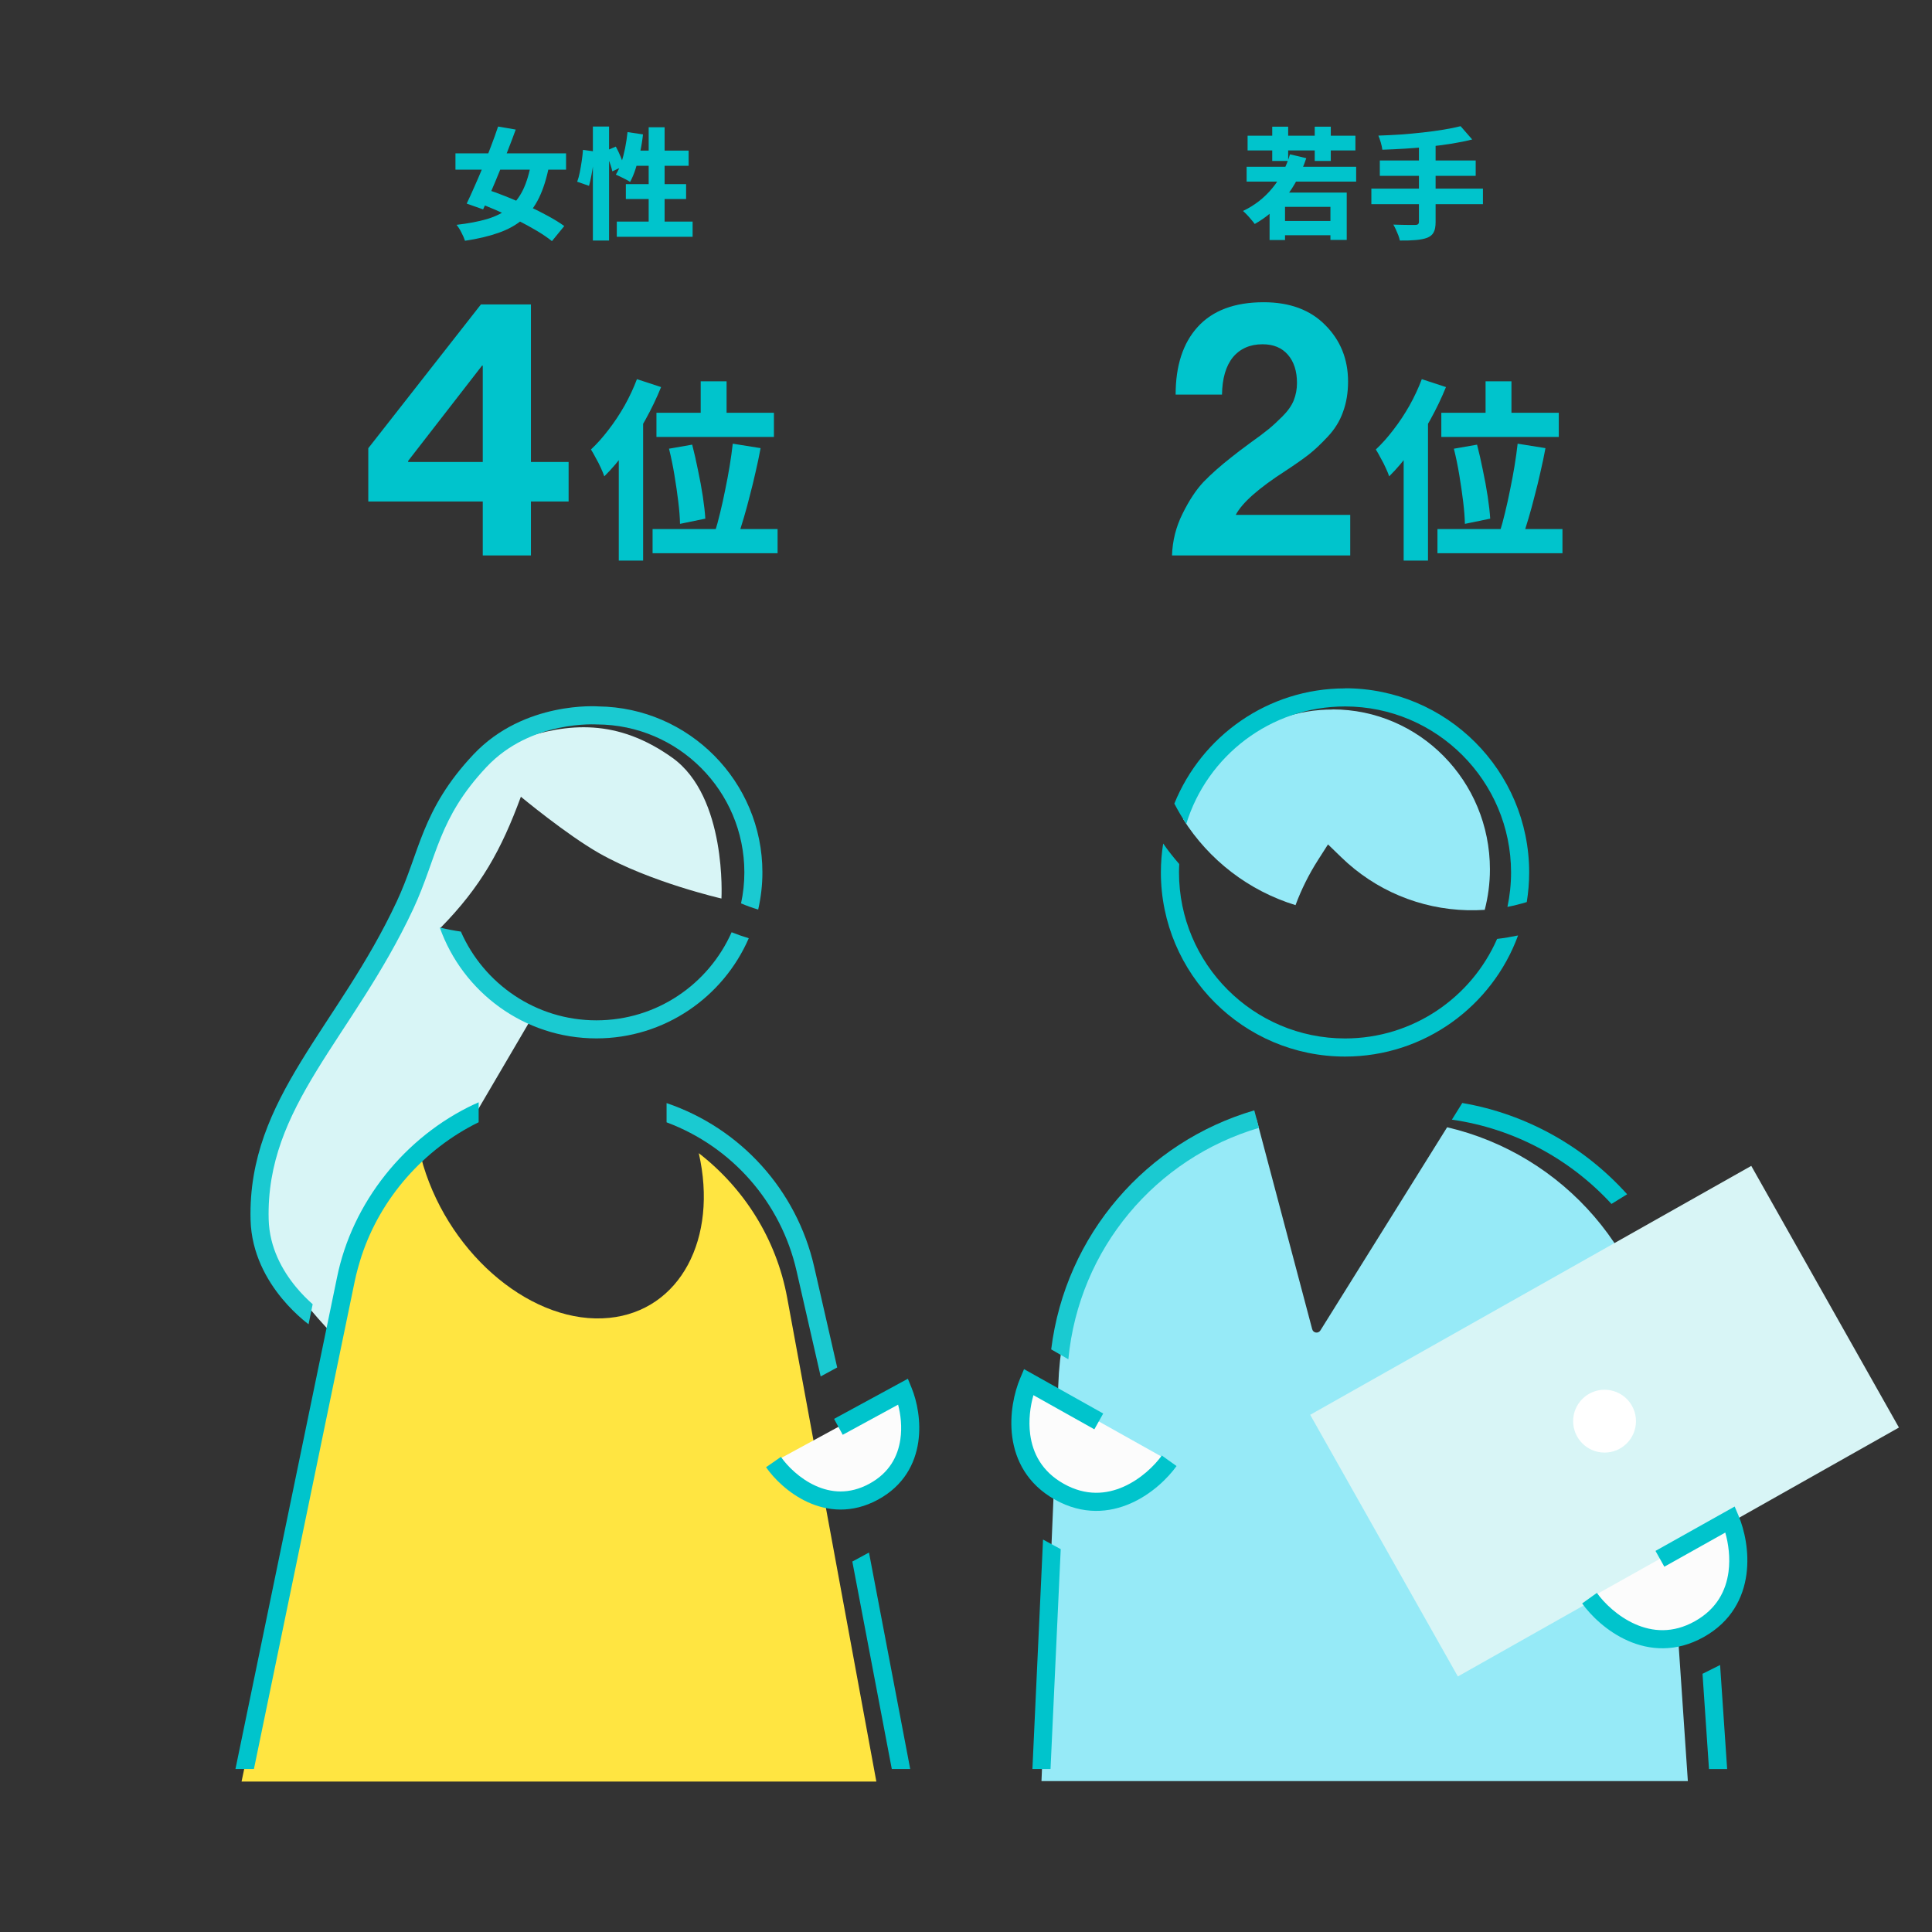 <svg width="320" height="320" viewBox="0 0 320 320" fill="none" xmlns="http://www.w3.org/2000/svg">
<rect x="0" y="0" width="320" height="320" fill="#333333" stroke="none"/>
<g clip-path="url(#clip0_5805_14444)">
<path d="M98.2 20.96H100.88V39.84H98.2V20.96ZM96.56 24.82L98.44 25.08C98.413 25.653 98.36 26.287 98.28 26.98C98.2 27.673 98.093 28.353 97.96 29.02C97.84 29.673 97.706 30.26 97.56 30.78L95.6 30.1C95.773 29.647 95.92 29.113 96.04 28.5C96.16 27.887 96.266 27.26 96.36 26.62C96.453 25.98 96.52 25.38 96.56 24.82ZM100.22 25.04L102 24.28C102.28 24.787 102.546 25.347 102.8 25.96C103.053 26.56 103.226 27.073 103.32 27.5L101.42 28.38C101.353 28.073 101.26 27.733 101.14 27.36C101.02 26.987 100.88 26.593 100.72 26.18C100.56 25.767 100.393 25.387 100.22 25.04ZM103.94 21.88L106.5 22.26C106.393 23.26 106.233 24.247 106.02 25.22C105.806 26.18 105.56 27.087 105.28 27.94C105.013 28.78 104.706 29.513 104.36 30.14C104.186 30.007 103.953 29.867 103.66 29.72C103.366 29.56 103.073 29.413 102.78 29.28C102.486 29.133 102.226 29.013 102 28.92C102.346 28.373 102.646 27.72 102.9 26.96C103.153 26.2 103.366 25.387 103.54 24.52C103.713 23.64 103.846 22.76 103.94 21.88ZM104.84 24.94H114.06V27.46H104.08L104.84 24.94ZM107.44 21.08H110.08V38.16H107.44V21.08ZM103.66 30.5H113.64V32.96H103.66V30.5ZM102.16 36.7H114.72V39.22H102.16V36.7Z" fill="#00C4CC"/>
<path d="M75.439 25.4H93.76V28.1H75.439V25.4ZM82.499 20.96L85.419 21.46C85.019 22.567 84.586 23.713 84.12 24.9C83.666 26.073 83.2 27.247 82.719 28.42C82.253 29.58 81.786 30.693 81.32 31.76C80.866 32.827 80.433 33.8 80.019 34.68L77.299 33.72C77.7 32.893 78.126 31.96 78.579 30.92C79.046 29.88 79.513 28.793 79.98 27.66C80.446 26.513 80.893 25.373 81.32 24.24C81.76 23.093 82.153 22 82.499 20.96ZM88.019 26.76L90.96 27.4C90.546 29.52 89.986 31.307 89.279 32.76C88.573 34.213 87.673 35.407 86.579 36.34C85.486 37.273 84.153 38.013 82.579 38.56C81.006 39.12 79.153 39.56 77.019 39.88C76.886 39.467 76.686 39.007 76.419 38.5C76.166 37.993 75.9 37.573 75.62 37.24C77.579 37.013 79.266 36.693 80.68 36.28C82.106 35.853 83.306 35.247 84.279 34.46C85.253 33.673 86.04 32.66 86.639 31.42C87.24 30.167 87.7 28.613 88.019 26.76ZM78.719 33.42L80.499 31.34C81.553 31.673 82.673 32.08 83.859 32.56C85.059 33.04 86.253 33.553 87.439 34.1C88.626 34.647 89.74 35.207 90.779 35.78C91.833 36.353 92.726 36.907 93.46 37.44L91.419 39.94C90.766 39.407 89.939 38.84 88.939 38.24C87.953 37.653 86.879 37.067 85.719 36.48C84.559 35.88 83.373 35.32 82.159 34.8C80.96 34.28 79.813 33.82 78.719 33.42Z" fill="#00C4CC"/>
<path d="M116.057 63.152H120.345V70.736H116.057V63.152ZM108.729 68.368H128.185V72.368H108.729V68.368ZM110.809 74.32L114.649 73.648C114.99 74.971 115.31 76.379 115.609 77.872C115.929 79.365 116.196 80.816 116.409 82.224C116.622 83.632 116.761 84.859 116.825 85.904L112.633 86.768C112.612 85.722 112.516 84.496 112.345 83.088C112.174 81.68 111.961 80.208 111.705 78.672C111.449 77.136 111.15 75.685 110.809 74.32ZM121.369 73.488L125.977 74.224C125.742 75.504 125.465 76.826 125.145 78.192C124.846 79.536 124.526 80.848 124.185 82.128C123.865 83.408 123.534 84.624 123.193 85.776C122.852 86.928 122.532 87.973 122.233 88.912L118.393 88.112C118.713 87.152 119.012 86.075 119.289 84.88C119.588 83.664 119.865 82.405 120.121 81.104C120.398 79.781 120.644 78.469 120.857 77.168C121.07 75.867 121.241 74.64 121.369 73.488ZM108.089 87.632H128.793V91.632H108.089V87.632ZM105.497 62.8L109.497 64.112C108.772 65.904 107.908 67.707 106.905 69.52C105.902 71.333 104.825 73.05 103.673 74.672C102.521 76.272 101.326 77.68 100.089 78.896C99.982 78.555 99.801 78.106 99.545 77.552C99.289 76.976 99.001 76.41 98.681 75.856C98.382 75.28 98.115 74.811 97.881 74.448C98.883 73.509 99.854 72.421 100.793 71.184C101.753 69.947 102.638 68.613 103.449 67.184C104.26 65.733 104.942 64.272 105.497 62.8ZM102.489 71.824L106.521 67.792V67.824V92.848H102.489V71.824Z" fill="#00C4CC"/>
<path d="M79.96 92V83.06H61V74.24L79.66 50.42H87.94V76.52H94.18V83.06H87.94V92H79.96ZM67.6 76.34V76.52H79.96V60.56H79.84L67.6 76.34Z" fill="#00C4CC"/>
<path d="M246.057 63.153H250.345V70.737H246.057V63.153ZM238.729 68.369H258.185V72.369H238.729V68.369ZM240.809 74.321L244.649 73.649C244.99 74.971 245.31 76.379 245.609 77.873C245.929 79.366 246.196 80.817 246.409 82.225C246.622 83.633 246.761 84.859 246.825 85.905L242.633 86.769C242.612 85.723 242.516 84.497 242.345 83.089C242.174 81.681 241.961 80.209 241.705 78.673C241.449 77.137 241.15 75.686 240.809 74.321ZM251.369 73.489L255.977 74.225C255.742 75.505 255.465 76.827 255.145 78.193C254.846 79.537 254.526 80.849 254.185 82.129C253.865 83.409 253.534 84.625 253.193 85.777C252.852 86.929 252.532 87.974 252.233 88.913L248.393 88.113C248.713 87.153 249.012 86.076 249.289 84.881C249.588 83.665 249.865 82.406 250.121 81.105C250.398 79.782 250.644 78.47 250.857 77.169C251.07 75.867 251.241 74.641 251.369 73.489ZM238.089 87.633H258.793V91.633H238.089V87.633ZM235.497 62.801L239.497 64.113C238.772 65.905 237.908 67.707 236.905 69.521C235.902 71.334 234.825 73.051 233.673 74.673C232.521 76.273 231.326 77.681 230.089 78.897C229.982 78.555 229.801 78.107 229.545 77.553C229.289 76.977 229.001 76.411 228.681 75.857C228.382 75.281 228.116 74.811 227.881 74.449C228.884 73.51 229.854 72.422 230.793 71.185C231.753 69.947 232.638 68.614 233.449 67.185C234.26 65.734 234.942 64.273 235.497 62.801ZM232.489 71.825L236.521 67.793V67.825V92.849H232.489V71.825Z" fill="#00C4CC"/>
<path d="M194.121 92.001C194.201 89.561 194.781 87.26 195.861 85.1C196.941 82.9 198.101 81.141 199.341 79.821C200.621 78.501 202.181 77.121 204.021 75.681C204.661 75.161 205.661 74.401 207.021 73.401C208.421 72.401 209.461 71.621 210.141 71.061C210.821 70.501 211.581 69.801 212.421 68.961C213.301 68.081 213.921 67.201 214.281 66.321C214.641 65.401 214.821 64.441 214.821 63.441C214.821 61.48 214.321 59.92 213.321 58.761C212.321 57.601 210.921 57.021 209.121 57.021C207.041 57.021 205.401 57.74 204.201 59.181C203.041 60.62 202.441 62.681 202.401 65.361H194.721C194.721 60.56 195.941 56.821 198.381 54.141C200.861 51.42 204.501 50.06 209.301 50.06C213.621 50.06 217.021 51.321 219.501 53.84C222.021 56.361 223.281 59.48 223.281 63.2C223.281 65.04 223.001 66.721 222.441 68.24C221.921 69.721 221.081 71.081 219.921 72.321C218.761 73.561 217.721 74.541 216.801 75.26C215.881 75.981 214.601 76.881 212.961 77.961C208.481 80.841 205.721 83.281 204.681 85.281H223.641V92.001H194.121Z" fill="#00C4CC"/>
<path d="M241.921 20.9L243.841 23.1C242.787 23.367 241.647 23.6 240.421 23.8C239.194 23.987 237.934 24.154 236.641 24.3C235.347 24.434 234.047 24.54 232.741 24.62C231.447 24.7 230.187 24.76 228.961 24.8C228.921 24.454 228.834 24.054 228.701 23.6C228.567 23.134 228.434 22.754 228.301 22.46C229.514 22.42 230.747 22.36 232.001 22.28C233.254 22.187 234.481 22.074 235.681 21.94C236.881 21.807 238.007 21.654 239.061 21.48C240.127 21.307 241.081 21.114 241.921 20.9ZM228.541 26.58H244.421V29.12H228.541V26.58ZM227.141 31.24H245.621V33.82H227.141V31.24ZM235.021 23.92H237.781V36.76C237.781 37.52 237.674 38.094 237.461 38.48C237.261 38.867 236.907 39.167 236.401 39.38C235.894 39.567 235.261 39.694 234.501 39.76C233.741 39.827 232.861 39.854 231.861 39.84C231.807 39.574 231.721 39.28 231.601 38.96C231.481 38.654 231.347 38.34 231.201 38.02C231.054 37.7 230.914 37.427 230.781 37.2C231.261 37.214 231.741 37.227 232.221 37.24C232.714 37.254 233.154 37.26 233.541 37.26C233.941 37.26 234.221 37.26 234.381 37.26C234.607 37.26 234.767 37.22 234.861 37.14C234.967 37.06 235.021 36.92 235.021 36.72V23.92Z" fill="#00C4CC"/>
<path d="M211.621 36.6H221.221V38.961H211.621V36.6ZM213.661 25.561L216.361 26.201C215.534 28.667 214.394 30.827 212.941 32.681C211.501 34.52 209.794 35.994 207.821 37.1C207.701 36.914 207.521 36.687 207.281 36.42C207.054 36.141 206.814 35.867 206.561 35.6C206.308 35.334 206.081 35.114 205.881 34.941C207.788 34.034 209.401 32.781 210.721 31.18C212.041 29.581 213.021 27.707 213.661 25.561ZM210.281 31.901H223.061V39.74H220.361V34.261H212.841V39.761H210.281V31.901ZM206.481 27.62H224.621V30.081H206.481V27.62ZM206.641 22.48H224.501V24.921H206.641V22.48ZM210.721 20.98H213.361V26.66H210.721V20.98ZM217.761 20.98H220.421V26.66H217.761V20.98Z" fill="#00C4CC"/>
<path d="M40.01 295.08L56.99 214.02C58.82 205.31 63.48 197.77 69.9 192.26C69.97 192.52 70.03 192.78 70.11 193.04C74.71 208.23 88.5 219.53 100.92 218.28C112.65 217.1 118.96 205.13 115.74 191C123.2 196.78 128.58 205.16 130.38 214.94L145.15 295.08H40H40.01Z" fill="#FFE541"/>
<path d="M72.946 153.702C79.683 146.848 83.056 140.71 86.274 131.965C86.274 131.965 93.794 138.211 99.203 141.296C107.66 146.118 119.495 148.824 119.495 148.824C119.495 148.824 120.435 131.967 111.34 125.492C102.245 119.017 94.107 119.684 85.838 122.506C82.734 123.566 79.502 126.85 78.079 128.61C72.684 135.284 72.56 138.998 68.633 146.628C62.033 159.451 55.491 165.14 49.786 178.386C46.3 186.482 41.741 190.974 42.515 199.755C43.326 208.964 54.387 220.234 54.387 220.234L63.469 196.108L78.508 184.908L88.215 168.354L77.165 160.098L72.946 153.702Z" fill="#D8F5F6"/>
<path d="M149.607 230.488L138.856 236.336L128.105 242.184C130.451 245.548 137.054 251.245 144.697 247.094C152.34 242.943 151.153 234.298 149.607 230.502L149.607 230.488Z" fill="#FCFCFC"/>
<path d="M126.881 243.018C128.17 244.877 130.604 247.344 133.797 248.803C137.05 250.29 141.117 250.729 145.421 248.391C149.725 246.054 151.569 242.404 152.092 238.866C152.605 235.394 151.859 232.01 151.004 229.914L150.371 228.362L138.147 235.011L139.581 237.647L148.754 232.656C149.182 234.288 149.43 236.358 149.124 238.427C148.715 241.196 147.328 243.941 143.989 245.755C140.65 247.569 137.59 247.238 135.044 246.074C132.436 244.883 130.394 242.82 129.345 241.308L126.881 243.018Z" fill="#00C4CC"/>
<path d="M59.909 207.95C59.459 209.36 59.049 210.78 58.749 212.24L42.059 293H38.999L55.809 211.64C58.329 199.14 67.079 188.25 78.609 182.87V182.89C78.839 182.79 79.049 182.67 79.279 182.57V185.88C70.229 190.31 63.079 198.39 59.909 207.96V207.95Z" fill="#00C4CC"/>
<path d="M98.521 116.979C98.701 116.984 98.844 116.989 98.945 116.994C98.994 116.997 99.033 116.999 99.062 117.001C99.076 117.002 99.088 117.002 99.097 117.003L99.108 117.004C114.117 117.18 126.279 129.449 126.279 144.5C126.279 146.62 126.029 148.67 125.579 150.65C124.609 150.36 123.659 150.02 122.739 149.63C123.099 147.97 123.289 146.25 123.289 144.49C123.289 131.013 112.353 120.044 98.888 119.991C98.888 119.995 98.888 119.996 98.888 119.996H98.887C98.884 119.996 98.879 119.996 98.871 119.995C98.855 119.994 98.829 119.992 98.792 119.99H98.789L98.788 119.989C98.714 119.986 98.6 119.982 98.451 119.978C98.147 119.971 97.694 119.969 97.122 119.992C95.978 120.038 94.366 120.182 92.521 120.574C88.82 121.361 84.262 123.13 80.593 127.028C76.564 131.31 74.532 135.03 73.02 138.712C72.252 140.581 71.622 142.427 70.917 144.397C70.218 146.352 69.454 148.395 68.445 150.557C63.464 161.217 57.188 169.571 52.435 177.353C47.64 185.205 44.261 192.642 44.5 201.962C44.62 206.645 46.788 210.457 49.006 213.148C50.006 214.361 51.002 215.326 51.789 216.019L51.108 219.338C50.841 219.135 50.488 218.858 50.077 218.507C49.157 217.719 47.929 216.558 46.692 215.057C44.226 212.066 41.644 207.627 41.501 202.038C41.24 191.858 44.97 183.82 49.874 175.79C54.821 167.691 60.836 159.756 65.727 149.287C66.676 147.254 67.402 145.317 68.093 143.387C68.778 141.472 69.442 139.525 70.244 137.572C71.872 133.609 74.088 129.562 78.408 124.972C82.628 120.488 87.82 118.507 91.897 117.64C93.94 117.205 95.724 117.045 97.003 116.994C97.643 116.969 98.159 116.971 98.521 116.979ZM72.839 153.62C73.989 153.91 75.159 154.13 76.329 154.3L76.339 154.31C80.129 162.949 88.76 169 98.779 169C108.799 169 117.36 163 121.18 154.41C122.11 154.78 123.05 155.11 124.02 155.4C119.79 165.15 110.069 171.99 98.779 171.99C86.82 171.99 76.619 164.31 72.839 153.62Z" fill="#1ACAD1"/>
<path d="M110.406 182.706C122.703 186.884 131.955 197.14 134.85 209.802L138.665 226.496L135.928 227.98L131.925 210.47C129.339 199.157 121.235 189.933 110.406 185.892V182.706Z" fill="#1ACAD1"/>
<path d="M150.759 293H147.709L141.172 258.643L143.931 257.147L150.759 293Z" fill="#00C4CC"/>
<path d="M220.699 117.5C235.109 117.5 246.779 129.36 246.779 144C246.779 146.32 246.469 148.56 245.919 150.7C244.969 150.76 244.019 150.78 243.059 150.76C235.209 150.57 227.789 147.46 222.159 141.99L219.959 139.86L218.309 142.44C216.799 144.8 215.549 147.31 214.579 149.92C206.819 147.53 200.239 142.45 195.959 135.66C199.409 125.13 209.169 117.52 220.699 117.52V117.5Z" fill="#96EAF7"/>
<path d="M222.779 114C239.599 114 253.279 127.68 253.279 144.5C253.279 146.17 253.139 147.81 252.879 149.41C251.829 149.73 250.759 150 249.679 150.21C250.069 148.37 250.279 146.46 250.279 144.51C250.279 129.35 237.939 117.01 222.779 117.01C210.419 117.01 199.939 125.21 196.489 136.45C195.769 135.38 195.109 134.26 194.509 133.1C199.039 121.92 209.999 114.02 222.779 114.02V114Z" fill="#00C4CC"/>
<path d="M195.319 143.11C195.299 143.57 195.279 144.03 195.279 144.5C195.279 159.66 207.619 172 222.779 172C234.029 172 243.719 165.21 247.969 155.51C249.139 155.38 250.289 155.18 251.439 154.94C247.169 166.63 235.929 175 222.779 175C205.959 175 192.279 161.32 192.279 144.5C192.279 142.87 192.409 141.27 192.659 139.71C193.479 140.9 194.369 142.02 195.319 143.11Z" fill="#00C4CC"/>
<path d="M172.501 295L175.281 229.46C176.061 207.13 189.491 190.52 208.091 185.26L217.341 220.16C217.511 220.8 218.351 220.92 218.701 220.36L239.691 186.71C258.931 191.19 273.651 207.79 275.041 228.3L279.561 295.01H172.501V295Z" fill="#96EAF7"/>
<path d="M208.52 186.81L207.75 183.91C189.929 189.119 176.463 204.476 174.111 223.5L176.953 225.14C178.702 206.767 191.477 191.826 208.52 186.81Z" fill="#1ACAD1"/>
<path d="M170.344 228.901L181.994 235.431L193.644 241.961C191.034 245.601 183.753 251.731 175.464 247.091C167.174 242.451 168.594 233.041 170.334 228.911L170.344 228.901Z" fill="#FCFCFC"/>
<path d="M174.74 248.39C179.364 250.978 183.762 250.561 187.3 248.997C190.778 247.46 193.447 244.818 194.873 242.823L192.434 241.078C191.25 242.733 188.975 244.977 186.087 246.253C183.261 247.502 179.873 247.824 176.206 245.772C172.54 243.721 171.046 240.663 170.634 237.6C170.317 235.245 170.648 232.899 171.168 231.084L181.26 236.739L182.727 234.122L169.613 226.772L168.961 228.318C168.011 230.574 167.154 234.232 167.66 238C168.176 241.834 170.117 245.802 174.74 248.39Z" fill="#00C4CC"/>
<path d="M175.689 256.588L174 293H171L172.758 254.999L175.689 256.588Z" fill="#00C4CC"/>
<path d="M286.07 293.011H283.061V293L281.99 277.235L284.901 275.777L286.07 293.011ZM242.2 182.69C252.92 184.523 262.48 189.992 269.505 197.808L266.912 199.41C260.1 192.006 250.83 186.921 240.48 185.45L242.2 182.69Z" fill="#00C4CC"/>
<path d="M290.065 193.106L217.008 234.336L241.466 277.675L314.523 236.445L290.065 193.106Z" fill="#D8F5F6"/>
<path d="M270.969 235.39C270.969 238.264 268.639 240.594 265.765 240.594C262.891 240.594 260.561 238.264 260.561 235.39C260.561 232.516 262.891 230.186 265.765 230.186C268.639 230.186 270.969 232.516 270.969 235.39Z" fill="white"/>
<path d="M286.584 251.659L274.934 258.189L263.284 264.719C265.894 268.359 273.174 274.489 281.464 269.849C289.754 265.209 288.334 255.799 286.594 251.669L286.584 251.659Z" fill="#FCFCFC"/>
<path d="M282.187 271.147C277.564 273.735 273.166 273.318 269.628 271.755C266.15 270.218 263.481 267.576 262.054 265.581L264.494 263.836C265.677 265.491 267.953 267.735 270.841 269.011C273.667 270.26 277.055 270.582 280.721 268.53C284.387 266.478 285.882 263.421 286.294 260.357C286.61 258.003 286.279 255.657 285.76 253.842L275.668 259.497L274.201 256.88L287.315 249.529L287.967 251.076C288.917 253.332 289.774 256.99 289.267 260.758C288.752 264.592 286.811 268.559 282.187 271.147Z" fill="#00C4CC"/>
</g>
<defs>
<clipPath id="clip0_5805_14444">
<rect width="320" height="320" fill="white"/>
</clipPath>
</defs>
</svg>
